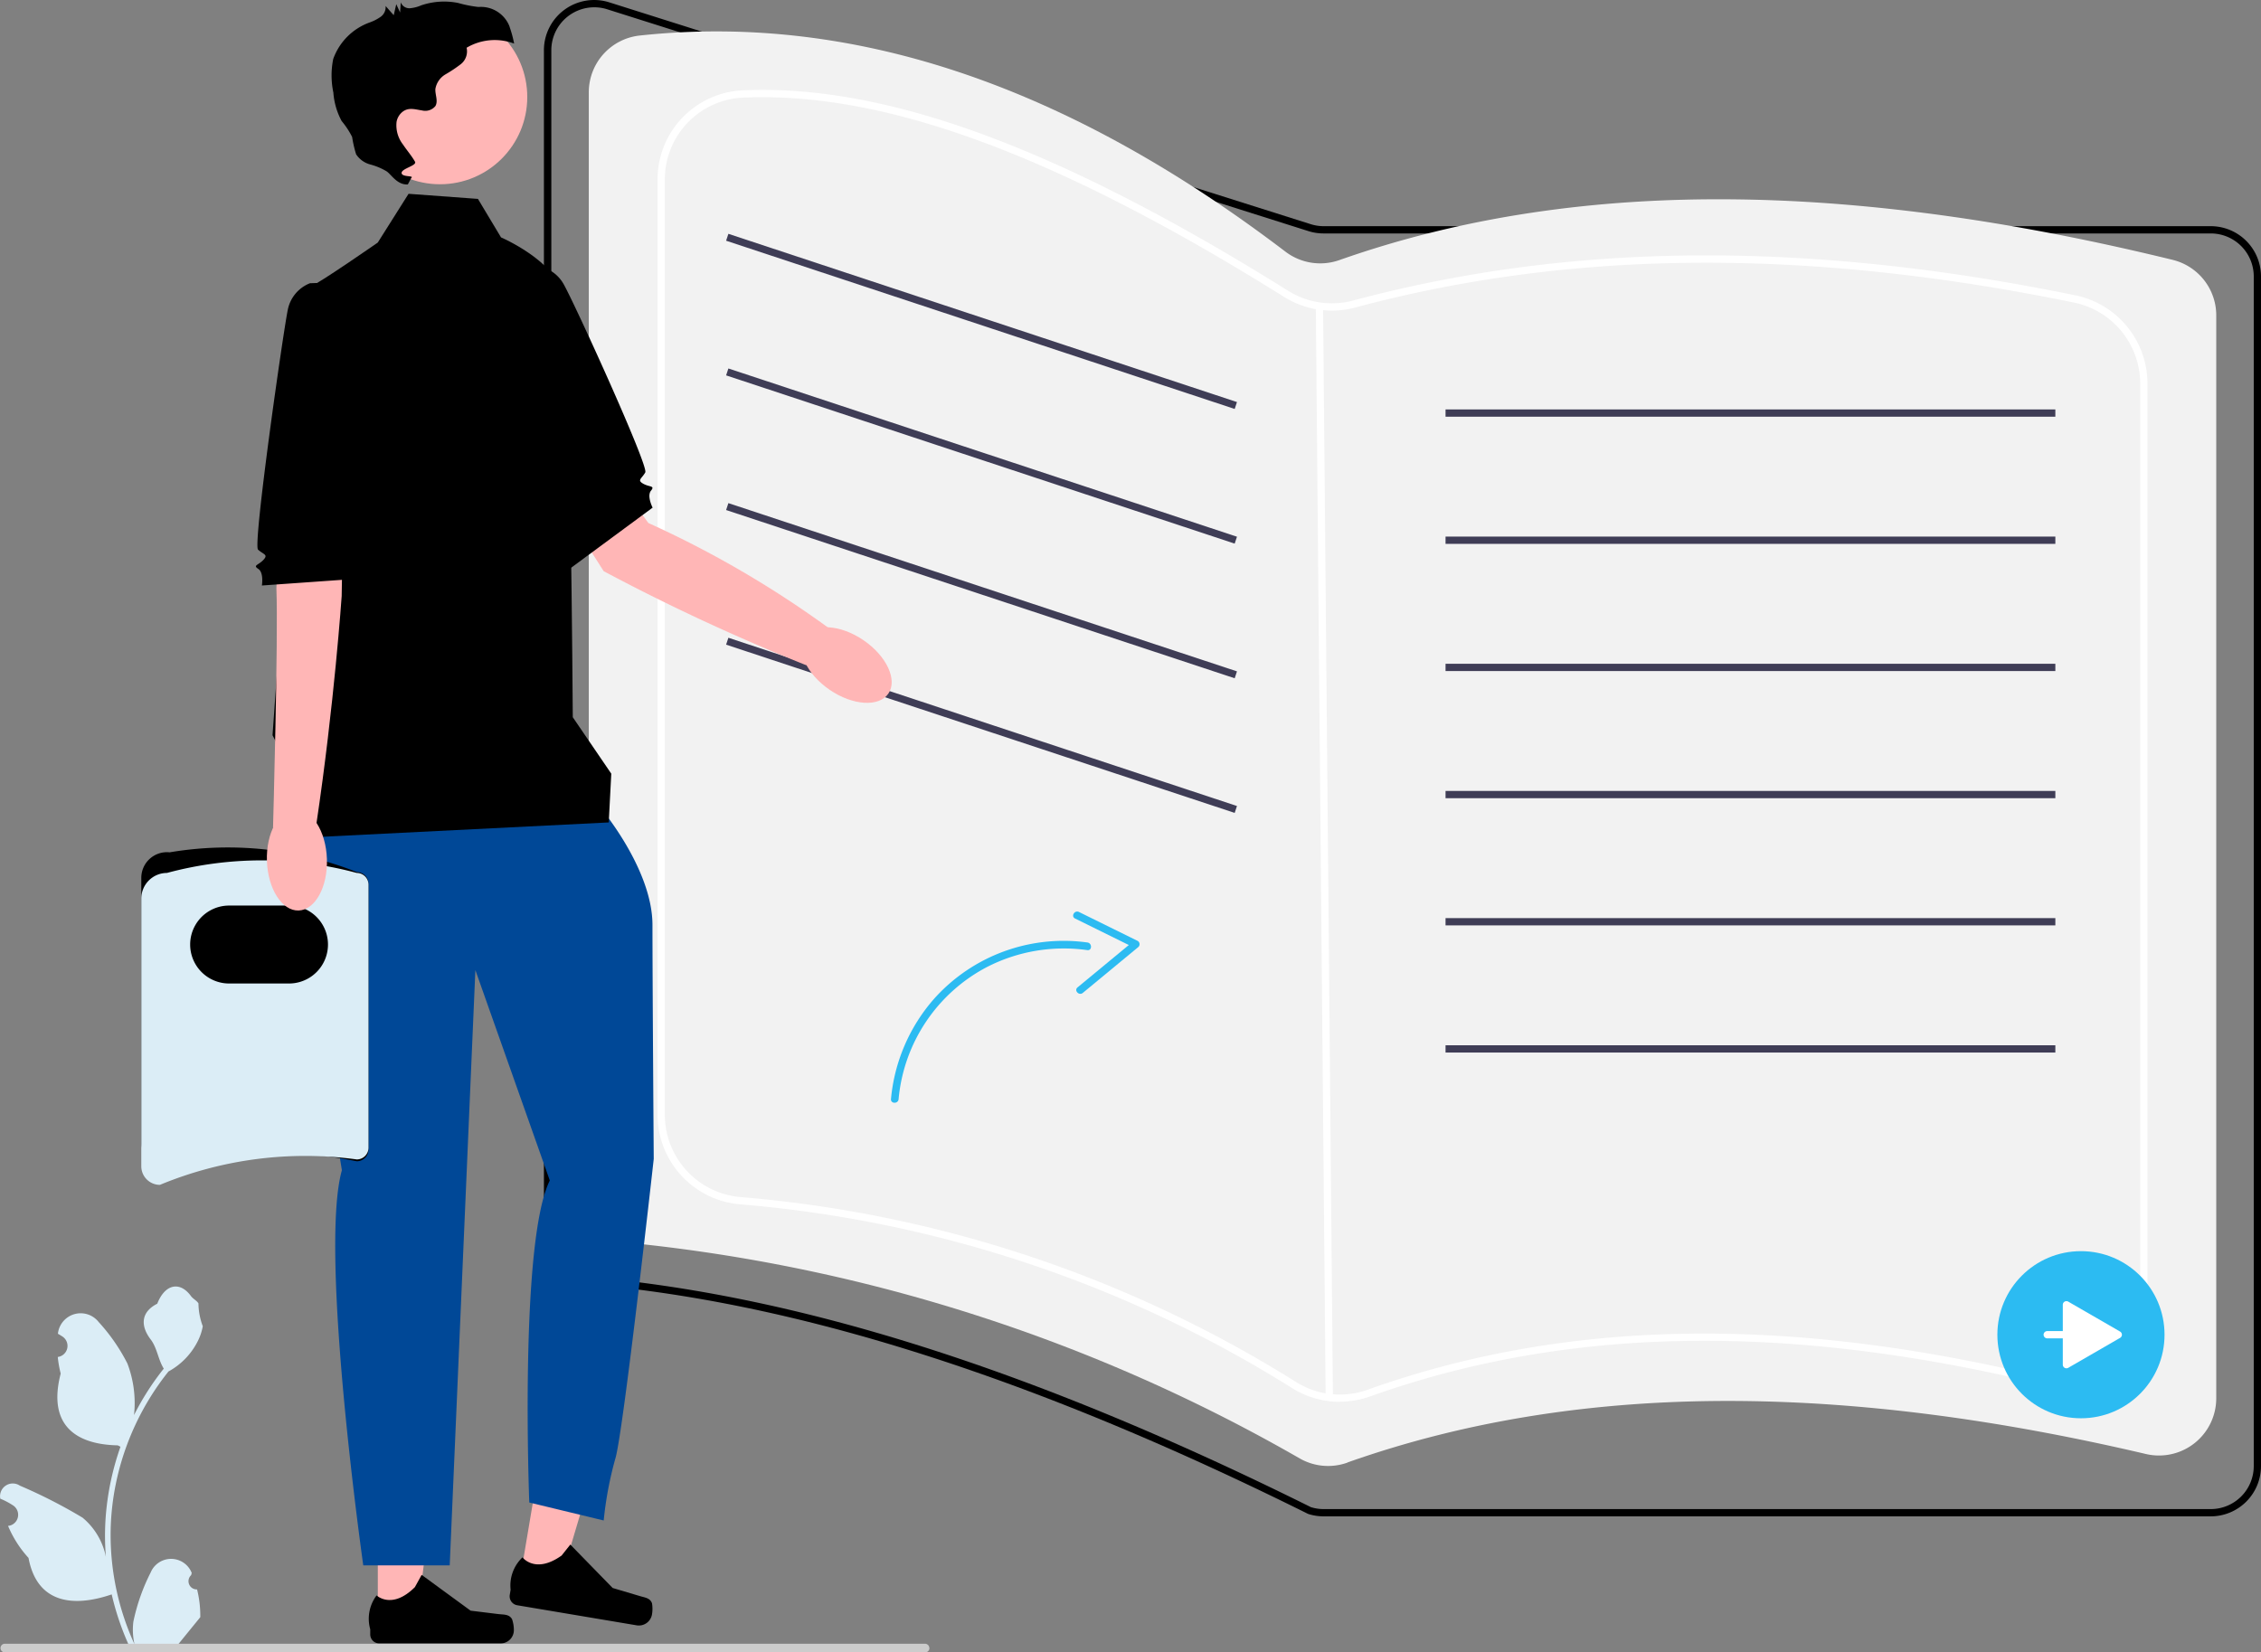 <?xml version="1.0" encoding="UTF-8"?> <svg xmlns="http://www.w3.org/2000/svg" width="88.923" height="65" viewBox="0 0 88.923 65"><rect x="0" y="0" width="88.923" height="65" fill="#808080" stroke="none"/><g id="undraw_books_re_8gea" transform="translate(-11 0)"><path id="Path_48248" data-name="Path 48248" d="M306.739,59.649H271.851a1.974,1.974,0,0,1-.6-.092l-.021-.008c-10.924-5.429-20.291-8.392-28.634-9.059l-.032-.006a1.968,1.968,0,0,1-1.38-1.884V1.977A1.976,1.976,0,0,1,243.761.094l27.58,8.724a1.688,1.688,0,0,0,.51.079h34.888a1.978,1.978,0,0,1,1.976,1.976v46.8a1.978,1.978,0,0,1-1.976,1.976Zm-35.387-.361a1.691,1.691,0,0,0,.5.075h34.888a1.692,1.692,0,0,0,1.69-1.69v-46.8a1.692,1.692,0,0,0-1.69-1.69H271.851a1.974,1.974,0,0,1-.6-.092L243.675.366a1.69,1.69,0,0,0-2.2,1.611V48.6a1.684,1.684,0,0,0,1.165,1.606c8.373.672,17.766,3.643,28.711,9.082Z" transform="translate(-208.792)"></path><path id="Path_48249" data-name="Path 48249" d="M283.348,64.951c9.513-3.366,20.125-2.98,31.4-.336a2.252,2.252,0,0,0,2.772-2.187v-42.6a2.248,2.248,0,0,0-1.71-2.185c-11.893-2.908-23-3.443-32.791.013a2.26,2.26,0,0,1-2.118-.345c-8.25-6.28-16.692-9.428-25.387-8.493a2.244,2.244,0,0,0-2,2.236V54.118a2.25,2.25,0,0,0,2.019,2.236A66.207,66.207,0,0,1,281.491,64.8a2.248,2.248,0,0,0,1.856.156Z" transform="translate(-219.357 -7.42)" fill="#f2f2f2"></path><path id="Path_48250" data-name="Path 48250" d="M299.253,76.353a3.5,3.5,0,0,1-1.848-.527,48.4,48.4,0,0,0-21.75-7.243,3.54,3.54,0,0,1-3.226-3.513V28.287a3.506,3.506,0,0,1,3.333-3.522c5.617-.262,12.438,2.243,21.464,7.881a3.242,3.242,0,0,0,2.547.389c8.578-2.3,17.876-2.37,28.426-.206a3.545,3.545,0,0,1,2.827,3.457v35.9a3.53,3.53,0,0,1-4.359,3.426c-9.981-2.375-18.551-2.2-26.2.525h0a3.609,3.609,0,0,1-1.214.212Zm-22.688-51.32c-.266,0-.528.006-.789.018a3.221,3.221,0,0,0-3.061,3.236V65.07a3.252,3.252,0,0,0,2.963,3.228,48.689,48.689,0,0,1,21.877,7.285,3.241,3.241,0,0,0,2.815.289l.048.135-.048-.135c7.7-2.748,16.327-2.923,26.363-.534a3.244,3.244,0,0,0,4.007-3.148v-35.9a3.258,3.258,0,0,0-2.6-3.177c-10.506-2.155-19.761-2.089-28.295.2a3.529,3.529,0,0,1-2.773-.423c-8.553-5.343-15.1-7.856-20.51-7.856Z" transform="translate(-235.568 -21.21)" fill="#fff"></path><rect id="Rectangle_2164" data-name="Rectangle 2164" width="0.286" height="43.039" transform="matrix(1, -0.009, 0.009, 1, 62.75, 12.04)" fill="#fff"></rect><rect id="Rectangle_2165" data-name="Rectangle 2165" width="0.286" height="21.077" transform="matrix(0.314, -0.949, 0.949, 0.314, 39.557, 9.469)" fill="#3f3d56"></rect><rect id="Rectangle_2166" data-name="Rectangle 2166" width="0.286" height="21.077" transform="matrix(0.314, -0.949, 0.949, 0.314, 39.557, 14.766)" fill="#3f3d56"></rect><rect id="Rectangle_2167" data-name="Rectangle 2167" width="0.286" height="21.077" transform="matrix(0.314, -0.949, 0.949, 0.314, 39.557, 20.063)" fill="#3f3d56"></rect><rect id="Rectangle_2168" data-name="Rectangle 2168" width="0.286" height="21.077" transform="matrix(0.314, -0.949, 0.949, 0.314, 39.557, 25.359)" fill="#3f3d56"></rect><rect id="Rectangle_2169" data-name="Rectangle 2169" width="23.983" height="0.286" transform="translate(67.852 16.106)" fill="#3f3d56"></rect><rect id="Rectangle_2170" data-name="Rectangle 2170" width="23.983" height="0.286" transform="translate(67.852 21.108)" fill="#3f3d56"></rect><rect id="Rectangle_2171" data-name="Rectangle 2171" width="23.983" height="0.286" transform="translate(67.852 26.111)" fill="#3f3d56"></rect><rect id="Rectangle_2172" data-name="Rectangle 2172" width="23.983" height="0.286" transform="translate(67.852 31.113)" fill="#3f3d56"></rect><rect id="Rectangle_2173" data-name="Rectangle 2173" width="23.983" height="0.286" transform="translate(67.852 36.116)" fill="#3f3d56"></rect><rect id="Rectangle_2174" data-name="Rectangle 2174" width="23.983" height="0.286" transform="translate(67.852 41.118)" fill="#3f3d56"></rect><g id="Group_2013" data-name="Group 2013" transform="translate(89.555 49.217)"><circle id="Ellipse_72" data-name="Ellipse 72" cx="3.287" cy="3.287" r="3.287" fill="#2cbbf2"></circle><path id="Path_48253" data-name="Path 48253" d="M656.918,359.383l-2.039-1.178a.143.143,0,0,0-.214.124v1.035h-.612a.143.143,0,0,0,0,.286h.612v1.035a.143.143,0,0,0,.214.124l2.039-1.178A.143.143,0,0,0,656.918,359.383Z" transform="translate(-652.092 -356.22)" fill="#fff"></path></g><g id="Group_2014" data-name="Group 2014" transform="translate(46.04 35.858)"><path id="Path_48254" data-name="Path 48254" d="M336.664,265.248a6.926,6.926,0,0,1,1.709-3.965,6.831,6.831,0,0,1,6.019-2.2c.189.027.184.327-.007.3a6.62,6.62,0,0,0-3.942.663,6.532,6.532,0,0,0-3.479,5.2c-.017.192-.317.186-.3-.007Z" transform="translate(-336.663 -257.866)" fill="#2cbbf2"></path><path id="Path_48255" data-name="Path 48255" d="M387.046,250.955l2.31,1.139a.151.151,0,0,1,.026.237l-2.186,1.807c-.148.122-.356-.094-.207-.217l2.186-1.807.026.237-2.31-1.139c-.173-.086-.018-.342.154-.257Z" transform="translate(-379.65 -250.938)" fill="#2cbbf2"></path></g><path id="Path_48234" data-name="Path 48234" d="M146.28,107.121l3.857,5.266a40.255,40.255,0,0,1,7.132,4.16l-.92,1.436a80.06,80.06,0,0,1-7.968-3.7l-2.965-4.648.863-2.518Z" transform="translate(-113.638 -91.814)" fill="#ffb6b6"></path><ellipse id="Ellipse_69" data-name="Ellipse 69" cx="1.181" cy="1.99" rx="1.181" ry="1.99" transform="translate(41.987 26.013) rotate(-55.653)" fill="#ffb6b6"></ellipse><path id="Path_48235" data-name="Path 48235" d="M138.261,73.516l1.262-.358a1.416,1.416,0,0,1,1.149.723c.415.722,3.35,7.157,3.211,7.406s-.333.3-.084.443.478.069.308.277.065.666.065.666l-3.238,2.389-2.673-11.547Z" transform="translate(-107.505 -62.704)"></path><path id="Path_48236" data-name="Path 48236" d="M103.986,410.337h1.54l.733-5.94h-2.273Z" transform="translate(-78.127 -346.61)" fill="#ffb6b6"></path><path id="Path_48237" data-name="Path 48237" d="M107.127,435.3h0a1.323,1.323,0,0,1,.073.435h0a.523.523,0,0,1-.523.523h-4.769a.357.357,0,0,1-.357-.357v-.2a1.525,1.525,0,0,1,.25-1.332s.6.576,1.506-.326l.266-.482,1.926,1.408,1.067.131c.234.029.441,0,.561.2Z" transform="translate(-75.99 -371.61)"></path><path id="Path_48238" data-name="Path 48238" d="M142.995,400.328l1.519.255,1.707-5.737-2.241-.376Z" transform="translate(-111.562 -338.102)" fill="#ffb6b6"></path><path id="Path_48239" data-name="Path 48239" d="M145.842,427.533h0a1.322,1.322,0,0,1,0,.441h0a.523.523,0,0,1-.6.429l-4.7-.79a.357.357,0,0,1-.293-.411l.033-.2a1.524,1.524,0,0,1,.467-1.273s.5.668,1.539-.072l.342-.431,1.666,1.708,1.031.306C145.548,427.312,145.757,427.313,145.842,427.533Z" transform="translate(-109.2 -364.467)"></path><path id="Path_48240" data-name="Path 48240" d="M94.677,222.162s2.069,2.422,2.069,4.643.05,9.2.05,9.2-1.211,10.89-1.514,11.8a14.284,14.284,0,0,0-.454,2.422l-2.927-.707s-.4-10.245.807-12.667l-2.927-8.276-1.009,23.416h-3.4s-1.75-12.314-.841-15.544c0,0-2.019-12.314-1.514-13.02s11.658-1.262,11.658-1.262Z" transform="translate(-60.085 -190.416)" fill="#004897"></path><path id="Path_48241" data-name="Path 48241" d="M80.379,53.348l2.725.2.908,1.514s2.12.908,2.422,2.221.4,16.654.4,16.654l1.514,2.221-.1,1.918-12.112.606V76.838l-1.11-2.193s1.211-17.562,1.514-17.663,2.624-1.716,2.624-1.716l1.211-1.918Z" transform="translate(-53.307 -45.724)"></path><circle id="Ellipse_70" data-name="Ellipse 70" cx="3.432" cy="3.432" r="3.432" transform="translate(24.873 0.384)" fill="#ffb6b6"></circle><path id="Path_48242" data-name="Path 48242" d="M98.225,1.423A1.207,1.207,0,0,0,97.041.639h-.067A4.951,4.951,0,0,1,96.2.484a2.793,2.793,0,0,0-1.459.095A1.4,1.4,0,0,1,94.3.691a.358.358,0,0,1-.358-.233l-.027.4-.15-.327-.1.434-.32-.363a.467.467,0,0,1-.191.424,1.76,1.76,0,0,1-.432.223,2.379,2.379,0,0,0-1.437,1.439,3.265,3.265,0,0,0,.006,1.32,2.765,2.765,0,0,0,.326,1.12,3.234,3.234,0,0,1,.412.627,4.7,4.7,0,0,0,.157.682.962.962,0,0,0,.557.4,2.512,2.512,0,0,1,.648.273c.191.138.412.534.828.513l.134-.252c.138-.112-.373-.023-.378-.2s.614-.288.527-.443c-.135-.237-.317-.444-.469-.671a1.232,1.232,0,0,1-.256-.9.654.654,0,0,1,.173-.336c.259-.264.548-.148.828-.11a.517.517,0,0,0,.525-.171c.117-.2-.013-.445,0-.672a.824.824,0,0,1,.4-.577,5.475,5.475,0,0,0,.6-.4.641.641,0,0,0,.228-.646A2.171,2.171,0,0,1,98.4,2.081a4.531,4.531,0,0,0-.178-.658Z" transform="translate(-67.18 -0.367)"></path><g id="Group_2012" data-name="Group 2012" transform="translate(16.557 33.356)"><path id="Path_48243" data-name="Path 48243" d="M38.894,245.019V234.6a1.009,1.009,0,0,1,1.115-1,13.774,13.774,0,0,1,7.359.776.462.462,0,0,1,.462.462v10.453a.462.462,0,0,1-.462.462,19.985,19.985,0,0,0-7.742,0,.732.732,0,0,1-.732-.732Z" transform="translate(-38.894 -233.428)"></path><path id="Path_48244" data-name="Path 48244" d="M38.894,248.873V238.346a1.011,1.011,0,0,1,1.009-1.009,14.334,14.334,0,0,1,7.465,0,.462.462,0,0,1,.462.462v10.346a.462.462,0,0,1-.46.462,14.935,14.935,0,0,0-7.744,1,.732.732,0,0,1-.732-.732Z" transform="translate(-38.894 -236.354)" fill="#dbedf6"></path><path id="Path_48245" data-name="Path 48245" d="M56.257,252.353H53.9a1.533,1.533,0,0,1,0-3.066h2.354a1.533,1.533,0,1,1,0,3.066Z" transform="translate(-50.445 -247.021)"></path></g><path id="Path_48246" data-name="Path 48246" d="M77.912,126.057l-.09,5.435s-.288,4.235-1,9l-1.7.109s.209-7.442.133-9.4l.12-4.349,2.54-.8Z" transform="translate(-53.384 -108.044)" fill="#ffb6b6"></path><ellipse id="Ellipse_71" data-name="Ellipse 71" cx="1.181" cy="1.99" rx="1.181" ry="1.99" transform="matrix(0.999, -0.034, 0.034, 0.999, 21.43, 31.881)" fill="#ffb6b6"></ellipse><path id="Path_48247" data-name="Path 48247" d="M73.873,77.637l-1.311.048a1.416,1.416,0,0,0-.871,1.042c-.172.814-1.38,9.241-1.171,9.436s.411.187.216.4-.433.212-.207.358.143.654.143.654l3.627-.257-.425-11.677Z" transform="translate(-49.372 -66.543)"></path><path id="Path_48251" data-name="Path 48251" d="M7.753,366.042a.324.324,0,0,1-.235-.562l.022-.088-.009-.021a.871.871,0,0,0-1.606.006,7.734,7.734,0,0,0-.68,1.936,2.576,2.576,0,0,0,.045.886,10.329,10.329,0,0,1-.94-4.29,9.968,9.968,0,0,1,.062-1.112q.051-.454.142-.9a10.449,10.449,0,0,1,2.072-4.428,2.781,2.781,0,0,0,1.156-1.2,2.121,2.121,0,0,0,.193-.58,2.618,2.618,0,0,1-.17-.9c-.078-.119-.219-.178-.3-.294-.426-.578-1.013-.477-1.32.308-.655.331-.661.879-.259,1.406.256.335.291.789.515,1.148l-.07.088a10.513,10.513,0,0,0-1.1,1.739,4.371,4.371,0,0,0-.261-2.03,7.323,7.323,0,0,0-1.13-1.631.9.9,0,0,0-1.6.441l0,.023q.092.052.18.11a.44.44,0,0,1-.177.8H2.272a4.375,4.375,0,0,0,.115.654c-.529,2.046.613,2.791,2.244,2.824l.107.055a10.733,10.733,0,0,0-.578,2.719,10.18,10.18,0,0,0,.007,1.644l0-.019a2.69,2.69,0,0,0-.918-1.553,20.215,20.215,0,0,0-2.468-1.261.5.5,0,0,0-.773.491l0,.02a2.964,2.964,0,0,1,.331.16q.092.052.18.11a.44.44,0,0,1-.177.8H.334l-.018,0a4.38,4.38,0,0,0,.806,1.262c.331,1.786,1.751,1.955,3.271,1.435h0a10.732,10.732,0,0,0,.721,2.1H7.689c.009-.029.018-.058.026-.087A2.928,2.928,0,0,1,7,368.212l.573-.705.012-.014.292-.359h0a4.285,4.285,0,0,0-.126-1.092h0Z" transform="translate(11 -303.519)" fill="#dbedf6"></path><path id="Path_48252" data-name="Path 48252" d="M36.674,452.668a.17.17,0,0,1-.17.17H.31a.17.17,0,1,1,0-.34H36.5a.17.17,0,0,1,.17.17Z" transform="translate(10.88 -387.838)" fill="#ccc"></path></g></svg> 